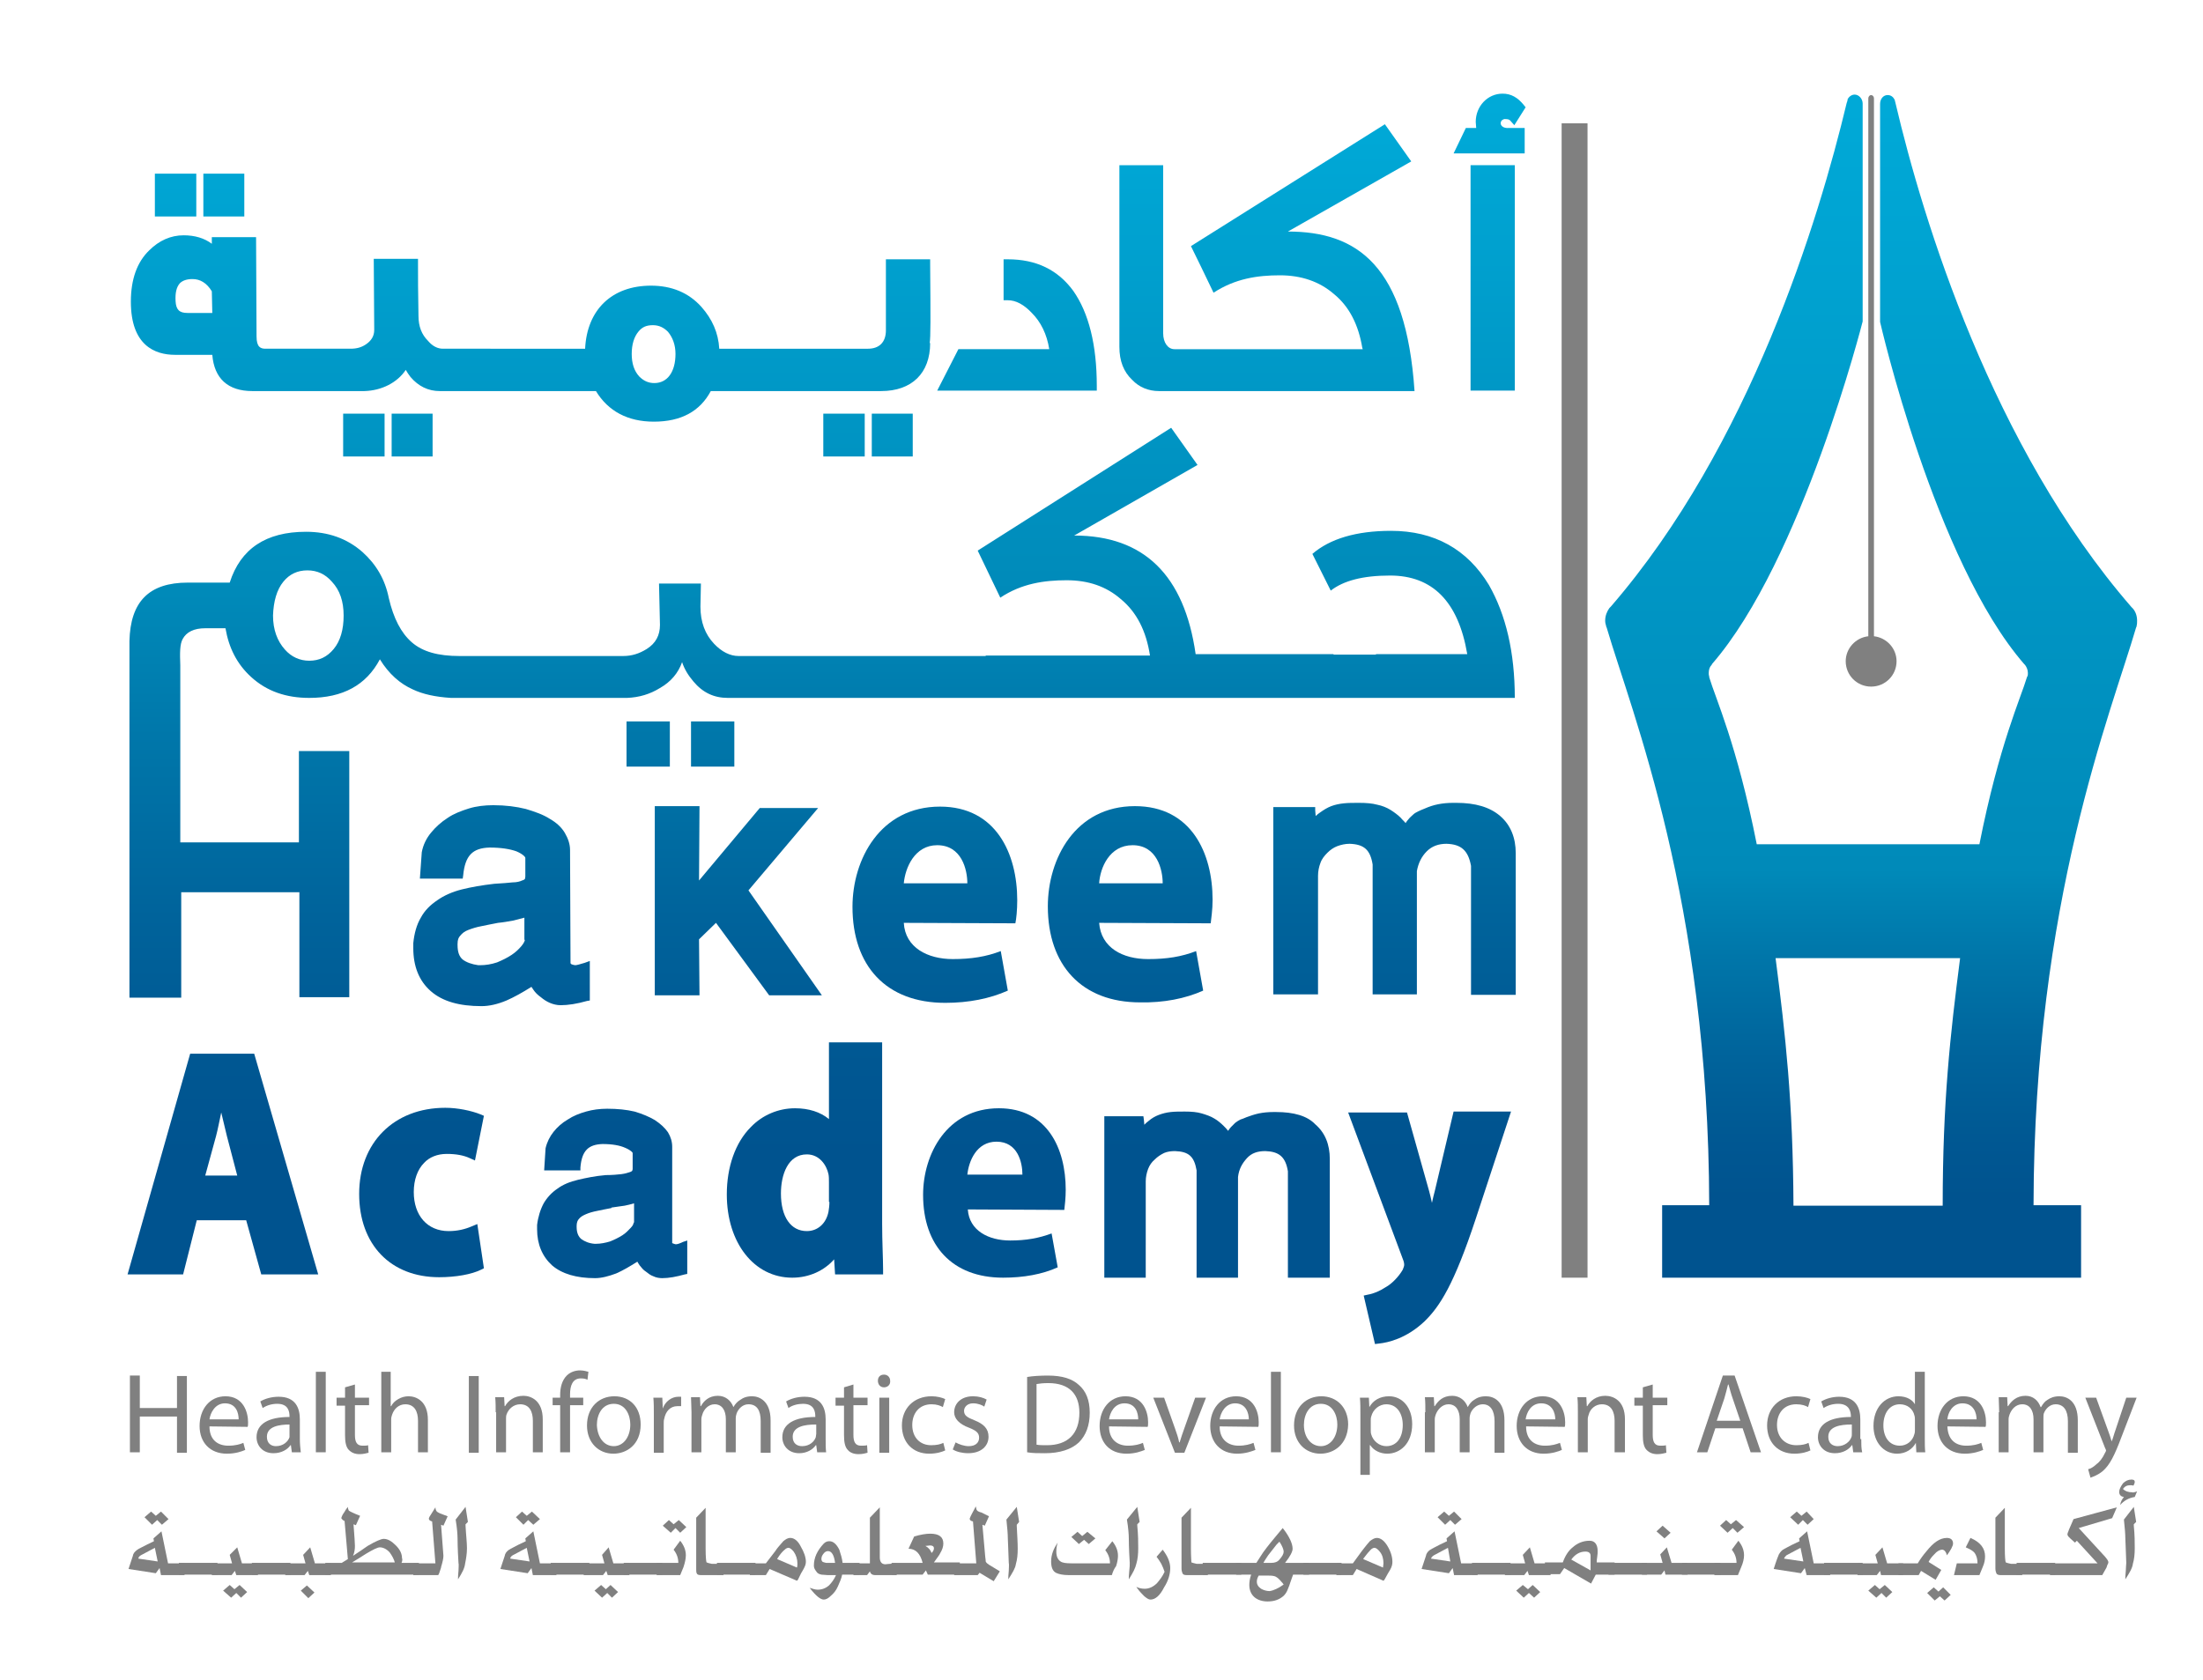 <?xml version="1.0" encoding="utf-8"?>
<!-- Generator: Adobe Illustrator 23.0.2, SVG Export Plug-In . SVG Version: 6.00 Build 0)  -->
<svg version="1.1" id="Layer_1" xmlns="http://www.w3.org/2000/svg" xmlns:xlink="http://www.w3.org/1999/xlink" x="0px" y="0px"
	 viewBox="0 0 468 357" style="enable-background:new 0 0 468 357;" xml:space="preserve">
<style type="text/css">
	.st0{fill:#808080;}
	.st1{fill:none;stroke:#808080;stroke-width:5.501;stroke-miterlimit:10;}
	.st2{fill:url(#SVGID_1_);}
	.st3{fill:none;}
	.st4{fill:url(#SVGID_2_);}
	.st5{fill:url(#SVGID_3_);}
	.st6{fill:url(#SVGID_4_);}
	.st7{fill:url(#SVGID_5_);}
	.st8{fill:url(#SVGID_6_);}
	.st9{fill:url(#SVGID_7_);}
	.st10{fill:url(#SVGID_8_);}
	.st11{fill:url(#SVGID_9_);}
	.st12{fill:url(#SVGID_10_);}
	.st13{fill:url(#SVGID_11_);}
	.st14{fill:url(#SVGID_12_);}
	.st15{fill:url(#SVGID_13_);}
	.st16{fill:url(#SVGID_14_);}
	.st17{fill:url(#SVGID_15_);}
	.st18{fill:url(#SVGID_16_);}
	.st19{fill:url(#SVGID_17_);}
	.st20{fill:url(#SVGID_18_);}
	.st21{fill:url(#SVGID_19_);}
	.st22{fill:url(#SVGID_20_);}
	.st23{fill:url(#SVGID_21_);}
	.st24{fill:url(#SVGID_22_);}
	.st25{fill:url(#SVGID_23_);}
	.st26{fill:url(#SVGID_24_);}
	.st27{fill:url(#SVGID_25_);}
	.st28{fill:url(#SVGID_26_);}
	.st29{fill:url(#SVGID_27_);}
</style>
<g>
	<g>
		<path class="st0" d="M34.3,325.4l1.4,6.8h3.5v2.5h-5l-0.3-1.5l-0.8,1.1l-5.8-0.9c0.6-1.9,1-2.9,1-3.1c0.2-0.5,0.7-0.9,1.2-1.2
			c1.1-0.6,2.2-1.1,3.2-1.6l-0.1-0.6L34.3,325.4z M32.9,328.9l-3,1.6c-0.3,0.2-0.5,0.4-0.5,0.7l4.1,0.6L32.9,328.9z M35.8,322.8
			l-1.4,1.2l-1-1l-1.1,1l-1.6-1.6l1.4-1.2l1,0.9l1.1-0.9L35.8,322.8z"/>
		<path class="st0" d="M46.2,332.1v2.5H38v-2.5H46.2z"/>
		<path class="st0" d="M50.4,328.8l1,3.4h3.4v2.5h-4.6l-0.3-0.9l-0.7,0.9H45v-2.5h4.3l-0.5-1.8L50.4,328.8z M47.4,338l1.4-1.2l1,0.9
			l1.1-0.9l1.6,1.5l-1.3,1.2l-1-1l-1.1,1L47.4,338z"/>
		<path class="st0" d="M61.7,332.1v2.5h-8.2v-2.5H61.7z"/>
		<path class="st0" d="M65.9,328.8l1,3.4h3.4v2.5h-4.6l-0.3-0.9l-0.7,0.9h-4.1v-2.5h4.3l-0.5-1.8L65.9,328.8z M63.9,338l1.3-1.1
			l1.6,1.5l-1.3,1.2L63.9,338z"/>
		<path class="st0" d="M85.3,332.1H89v2.5H69.1v-2.5h3.5l1.3-0.8l-0.7-8.1c-0.3-0.1-0.5-0.3-0.7-0.6c0.1-0.4,0.3-0.8,0.6-1.2
			c0.2-0.4,0.5-0.8,0.8-1.2c0,0.3,0.1,0.6,0.2,0.8c0.3,0.2,1.1,0.6,2.4,1.1l-0.9,2l-0.5-0.2c0.2,2.6,0.3,4.1,0.3,4.6
			c0,0.7-0.1,1.4-0.4,2.1c1.1-0.7,2.1-1.4,3.1-2.1c1.7-1,2.9-1.5,3.4-1.5c0.9,0,1.7,0.5,2.6,1.4c0.9,0.9,1.3,1.8,1.3,2.7
			C85.5,331.3,85.5,331.7,85.3,332.1z M83.9,332.1c-0.2-0.8-0.6-1.5-1.1-2.2c-0.6-0.7-1.4-1.1-2.1-1.1c-0.5,0-1.5,0.5-3,1.4
			c-0.9,0.6-1.9,1.2-2.9,1.8H83.9z"/>
		<path class="st0" d="M95.1,322.2l-0.9,2l-0.5-0.2l0.5,6.6c0,0.6-0.2,1.4-0.5,2.4l0,0.1l-0.4,1.2l-0.2,0.4h-5.3v-2.5h4.7l-0.7-8.9
			c-0.4-0.1-0.7-0.3-0.7-0.6c0-0.1,0.1-0.3,0.2-0.5l0.2-0.3l1-1.6c0,0.4,0.1,0.6,0.3,0.9c0.1,0.1,0.3,0.2,0.7,0.4L95.1,322.2z"/>
		<path class="st0" d="M97.3,335.6c0-0.4,0-0.9,0.1-1.8c0-0.7,0.1-1.3,0-1.7c-0.2-3.2-0.2-5-0.2-5.2c0-0.8-0.1-2.2-0.4-4l2.1-2.7
			l0.5,3.2l-0.5,0.5l0,0.3c0.1,2,0.3,3.5,0.3,4.8c0,1.2-0.2,2.3-0.4,3.3C98.7,333.2,98.2,334.2,97.3,335.6z"/>
		<path class="st0" d="M113.3,325.4l1.4,6.8h3.5v2.5h-5l-0.3-1.5l-0.8,1.1l-5.8-0.9c0.6-1.9,1-2.9,1-3.1c0.2-0.5,0.6-0.9,1.2-1.2
			c1.1-0.6,2.1-1.1,3.2-1.6l-0.1-0.6L113.3,325.4z M111.9,328.9l-3,1.6c-0.3,0.2-0.5,0.4-0.5,0.7l4.1,0.6L111.9,328.9z M114.7,322.8
			l-1.4,1.2l-1.1-1l-1,1l-1.6-1.6l1.3-1.2l1,0.9l1.1-0.9L114.7,322.8z"/>
		<path class="st0" d="M125.2,332.1v2.5H117v-2.5H125.2z"/>
		<path class="st0" d="M129.3,328.8l1,3.4h3.4v2.5h-4.6l-0.3-0.9l-0.7,0.9H124v-2.5h4.4l-0.5-1.8L129.3,328.8z M126.3,338l1.4-1.2
			l1,0.9l1-0.9l1.6,1.5l-1.3,1.2l-1-1l-1.1,1L126.3,338z"/>
		<path class="st0" d="M140.7,332.1v2.5h-8.2v-2.5H140.7z"/>
		<path class="st0" d="M139.5,332.1h4.6c0-1-0.3-1.9-1-2.8l1.4-1.9c0.8,1,1.2,2,1.2,3.1c0,0.7-0.2,1.6-0.5,2.5l-0.7,1.7h-5V332.1z
			 M145.8,324.5l-1.3,1.2l-1-1l-1,1l-1.7-1.5l1.3-1.2l1,0.9l1.1-0.9L145.8,324.5z"/>
		<path class="st0" d="M153.5,334.7h-4.6c-0.5,0-0.8-0.1-0.9-0.4c-0.1-0.2-0.1-0.6-0.1-1v-10.8l2-2.1c0-0.2,0,0.9,0,3.4
			c0,2.2,0,3.9,0,5.2c0,1.8,0.1,2.8,0.2,3c0.2,0.1,0.6,0.2,1.1,0.3c0.3,0,0.8,0,1.4,0h1.1V334.7z"/>
		<path class="st0" d="M160.5,332.1v2.5h-8.2v-2.5H160.5z"/>
		<path class="st0" d="M159.3,334.7v-2.5h3.4l2-2.6c0.3-0.5,0.9-1.2,1.7-2.1c0.5-0.4,0.9-0.7,1.5-0.7c0.8,0,1.6,0.6,2.2,1.8
			c0.7,1.2,1.1,2.3,1.1,3.3c0,0.5-0.2,1-0.6,1.7c-0.2,0.3-0.6,1-1.1,2.1l-0.2,0.2l-5.8-2.5l-0.8,1.3H159.3z M169.3,333.1
			c0.1-0.3,0.1-0.6,0.1-0.9c0-0.9-0.3-1.8-0.8-2.5c-0.4-0.5-0.8-0.8-1.1-0.8c-0.2,0-0.5,0.1-0.8,0.4c-0.5,0.4-1,1-1.5,1.8l-0.1,0.2
			L169.3,333.1z"/>
		<path class="st0" d="M179,332.1h3.6v2.5h-3.7c-0.1,0.7-0.5,1.6-0.9,2.5c-0.4,0.9-0.9,1.5-1.5,2c-0.5,0.5-1,0.8-1.5,0.8
			c-0.7,0-1.7-0.8-3-2.5c0.6,0.2,1.2,0.4,1.7,0.4c0.9,0,1.7-0.3,2.4-0.9c0.6-0.6,1.1-1.3,1.5-2.2h-1.8l-1.3-0.1
			c-0.5-0.1-0.9-0.3-1.1-0.7c-0.3-0.4-0.5-0.7-0.5-1.2c0-1.7,0.7-3.2,2.1-4.7c0.4-0.4,0.8-0.5,1.2-0.5c0.8,0,1.5,0.6,2.1,1.8
			C178.6,330.2,178.9,331.2,179,332.1z M177.4,332.1c-0.2-1.6-0.7-2.5-1.5-2.5c-0.4,0-0.7,0.2-1,0.6c-0.3,0.4-0.4,0.7-0.4,1.1
			c0,0.2,0.1,0.5,0.3,0.6l0.3,0.1l0.4,0.1H177.4z"/>
		<path class="st0" d="M186.9,320.3v10.6c0,1,0.4,1.5,1.2,1.5c0.2,0,0.6-0.1,1.1-0.1c0.5-0.1,0.9-0.1,1.3-0.1v2.5h-4.6
			c-0.6,0-1-0.3-1.1-0.8l-0.6,0.8h-2.9l0.1-2.5h3.4v-9.7L186.9,320.3z"/>
		<path class="st0" d="M203.9,332.1v2.5h-6.8l-0.4-0.9l-0.7,0.9h-6.6v-2.5h6.6c-0.5-2-1.5-3-3-3l1.2-2.6c1.3-0.4,2.5-0.6,3.4-0.6
			c1.9,0,2.8,0.7,2.8,2.1c0,0.6-0.2,1.3-0.7,2.1c-0.1,0.3-0.6,0.9-1.3,1.9H203.9z M197.9,330c0.4-0.4,0.5-0.7,0.5-1
			c0-0.4-0.3-0.6-0.8-0.6l-1,0.1C197.3,328.9,197.7,329.4,197.9,330z"/>
		<path class="st0" d="M210.1,322.2l-0.9,2l-0.5-0.2l0.6,6.8c0,0.2,0.1,0.5,0.1,1c0.1,0.3,0.5,0.6,1.2,1l1.8,1.1l-1.3,2.1l-3-1.8
			l-0.4,0.5h-5v-2.5h4.7l-0.7-8.9c-0.5-0.1-0.7-0.3-0.7-0.6c0,0,0.1-0.2,0.2-0.5l0.2-0.4l0.9-1.7c0.1,0.5,0.1,0.7,0.3,0.9
			c0.1,0.1,0.4,0.3,0.9,0.4L210.1,322.2z"/>
		<path class="st0" d="M214.2,335.6c0-0.4,0-0.9,0.1-1.8c0-0.7,0.1-1.3,0-1.7c-0.1-3.2-0.2-5-0.2-5.2c0-0.8-0.1-2.2-0.3-4l2.2-2.7
			l0.5,3.2L216,324v0.3c0.1,2,0.2,3.5,0.2,4.8c0,1.2-0.1,2.3-0.4,3.3C215.7,333.2,215.1,334.2,214.2,335.6z"/>
		<path class="st0" d="M236.2,334.7H227c-1.2,0-2.1-0.2-2.7-0.5c-0.7-0.4-1-1.2-1-2.4c0-1.4,0.5-2.7,1.4-4c-0.2,0.6-0.3,1.2-0.3,1.9
			c0,1,0.3,1.7,0.9,2.1c0.4,0.3,1.2,0.4,2.3,0.4h8.2c0-1-0.3-1.9-1-2.8l1.5-1.9c0.8,1,1.2,2,1.2,3.1c0,0.5-0.1,1.3-0.4,2.2
			C236.7,333.3,236.4,334,236.2,334.7z M232.7,326.9l-1.4,1.2l-1-0.9l-1.1,0.9l-1.6-1.5l1.3-1.1l1,0.9l1.1-0.9L232.7,326.9z"/>
		<path class="st0" d="M239.8,335.6c0-0.4,0-0.9,0.1-1.8c0.1-0.7,0.1-1.3,0.1-1.7c-0.2-3.2-0.2-5-0.2-5.2c0-0.8-0.1-2.2-0.4-4
			l2.2-2.7l0.5,3.2l-0.5,0.5l0,0.3c0.2,2,0.2,3.5,0.2,4.8c0,1.2-0.1,2.3-0.4,3.3C241.2,333.2,240.7,334.2,239.8,335.6z"/>
		<path class="st0" d="M247,329.3c1,1.3,1.6,2.6,1.6,3.9c0,1.3-0.4,2.7-1.3,4.1c-0.9,1.8-1.9,2.6-2.9,2.6c-0.4,0-0.8-0.3-1.3-0.7
			c-0.5-0.5-1-1-1.5-1.7l-0.2-0.3c0.6,0.3,1.2,0.4,1.8,0.4c0.9,0,1.8-0.4,2.6-1.2c0.6-0.7,1.2-1.5,1.6-2.4c-0.2-0.6-0.4-1.1-0.7-1.7
			c-0.3-0.5-0.6-1-1-1.5L247,329.3z"/>
		<path class="st0" d="M256.7,334.7h-4.6c-0.5,0-0.8-0.1-0.9-0.4c-0.1-0.2-0.2-0.6-0.2-1v-10.8l2-2.1c0-0.2,0,0.9,0,3.4
			c0,2.2,0,3.9,0,5.2c0,1.8,0.1,2.8,0.1,3c0.3,0.1,0.6,0.2,1.1,0.3c0.3,0,0.8,0,1.4,0h1V334.7z"/>
		<path class="st0" d="M263.7,332.1v2.5h-8.2v-2.5H263.7z"/>
		<path class="st0" d="M278.1,332.1v2.5h-3.4l-0.6,1.7l-0.2,0.6l-0.4,1c-0.2,0.5-0.5,0.9-0.8,1.2c-0.9,0.8-2,1.2-3.4,1.2
			c-1.1,0-2.1-0.3-2.8-0.9c-0.7-0.6-1.1-1.5-1.1-2.6c0-0.6,0.1-1.4,0.4-2.2h-3.2v-2.5h4.3l0.9-1.4c0.6-1,1.7-2.4,3.2-4.2l1.5-1.8
			c1.5,1.9,2.1,3.4,2.1,4.4c0,0.6-0.5,1.6-1.6,3H278.1z M272.7,336.7c-0.2-0.3-0.4-0.5-0.5-0.6c-0.5-0.6-1-1.1-1.6-1.2
			c-0.4-0.1-0.9-0.1-1.7-0.1h-1.5c-0.3,0.5-0.4,0.9-0.4,1.3c0,0.6,0.3,1.1,0.9,1.5c0.5,0.3,1.2,0.5,1.8,0.5
			C270.5,338,271.6,337.5,272.7,336.7z M268.4,332.1h1.7c0.7,0,1.3-0.2,1.7-0.7c0.6-0.7,0.9-1.2,0.9-1.7c0-0.4-0.3-1.2-0.9-2.1
			l-0.6,0.6l-1.8,2.3C269.1,331,268.7,331.5,268.4,332.1z"/>
		<path class="st0" d="M285,332.1v2.5h-8.1v-2.5H285z"/>
		<path class="st0" d="M283.9,334.7v-2.5h3.5l1.9-2.6c0.4-0.5,0.9-1.2,1.7-2.1c0.5-0.4,1-0.7,1.5-0.7c0.8,0,1.6,0.6,2.3,1.8
			c0.7,1.2,1,2.3,1,3.3c0,0.5-0.1,1-0.5,1.7c-0.2,0.3-0.6,1-1.2,2.1l-0.2,0.2l-5.7-2.5l-0.8,1.3H283.9z M293.8,333.1
			c0-0.3,0.1-0.6,0.1-0.9c0-0.9-0.2-1.8-0.8-2.5c-0.4-0.5-0.8-0.8-1.1-0.8c-0.2,0-0.5,0.1-0.8,0.4c-0.4,0.4-0.9,1-1.5,1.8l-0.1,0.2
			L293.8,333.1z"/>
		<path class="st0" d="M309,325.4l1.4,6.8h3.5v2.5h-5l-0.3-1.5l-0.8,1.1l-5.8-0.9c0.6-1.9,1-2.9,1-3.1c0.2-0.5,0.6-0.9,1.2-1.2
			c1.1-0.6,2.1-1.1,3.2-1.6l-0.1-0.6L309,325.4z M307.6,328.9l-3,1.6c-0.3,0.2-0.5,0.4-0.6,0.7l4.1,0.6L307.6,328.9z M310.5,322.8
			l-1.4,1.2l-1-1l-1.1,1l-1.6-1.6l1.4-1.2l1,0.9l1.1-0.9L310.5,322.8z"/>
		<path class="st0" d="M320.9,332.1v2.5h-8.2v-2.5H320.9z"/>
		<path class="st0" d="M325,328.8l1,3.4h3.4v2.5h-4.6l-0.3-0.9l-0.7,0.9h-4.1v-2.5h4.3l-0.5-1.8L325,328.8z M322.1,338l1.4-1.2
			l1.1,0.9l1-0.9l1.6,1.5l-1.3,1.2l-1.1-1l-1.1,1L322.1,338z"/>
		<path class="st0" d="M343,332.1v2.5h-4l-1,1.9l-5.7-3.3l-0.9,1.3h-3.2v-2.5h3.8c0.5-1.4,1.2-2.5,2.1-3.2c1-0.9,2.2-1.4,3.6-1.4
			c1.1,0,1.7,0.8,1.7,2.2c0,0.3,0,0.7-0.1,1.3c-0.1,0.5-0.1,0.9-0.1,1.1H343z M337.9,333.7v-3.1c0-0.6-0.4-0.9-1.1-0.9
			c-1.2,0-2.2,0.6-3,1.7L337.9,333.7z"/>
		<path class="st0" d="M349.9,332.1v2.5h-8.2v-2.5H349.9z"/>
		<path class="st0" d="M354.1,328.8l1,3.3h3.4v2.5h-4.7l-0.2-0.9l-0.7,0.9h-4.1v-2.5h4.4l-0.5-1.8L354.1,328.8z M354.9,325.7
			l-1.3,1.2l-1.7-1.5l1.3-1.2L354.9,325.7z"/>
		<path class="st0" d="M365.5,332.1v2.5h-8.2v-2.5H365.5z"/>
		<path class="st0" d="M364.3,332.1h4.6c0-1-0.3-1.9-1-2.8l1.4-1.9c0.8,1,1.2,2,1.2,3.1c0,0.7-0.2,1.6-0.6,2.5l-0.7,1.7h-5V332.1z
			 M370.5,324.5l-1.4,1.2l-1-1l-1.1,1l-1.6-1.5l1.3-1.2l1,0.9l1.1-0.9L370.5,324.5z"/>
		<path class="st0" d="M383.9,325.4l1.4,6.8h3.5v2.5h-5l-0.4-1.5l-0.8,1.1l-5.8-0.9c0.6-1.9,1-2.9,1.1-3.1c0.3-0.5,0.6-0.9,1.2-1.2
			c1.1-0.6,2.1-1.1,3.2-1.6l-0.1-0.6L383.9,325.4z M382.5,328.9l-3,1.6c-0.2,0.2-0.4,0.4-0.5,0.7l4.1,0.6L382.5,328.9z M385.3,322.8
			l-1.3,1.2l-1-1l-1,1l-1.7-1.6l1.4-1.2l1,0.9l1.1-0.9L385.3,322.8z"/>
		<path class="st0" d="M395.7,332.1v2.5h-8.2v-2.5H395.7z"/>
		<path class="st0" d="M399.9,328.8l1,3.4h3.4v2.5h-4.7l-0.2-0.9l-0.7,0.9h-4.1v-2.5h4.3l-0.5-1.8L399.9,328.8z M396.9,338l1.4-1.2
			l1,0.9l1.1-0.9l1.6,1.5l-1.3,1.2l-1-1l-1.1,1L396.9,338z"/>
		<path class="st0" d="M412.4,333.6l-1.2,2.1l-3.1-1.9l-0.5,0.9h-4.3v-2.5h4.1c0.6-1,1.2-1.8,1.8-2.5c1.5-1.9,2.9-2.9,4.4-2.9
			c0.8,0,1.3,0.4,1.3,1.2c0,0.5-0.5,1.4-1.3,2.5c-0.2-0.8-0.6-1.2-1-1.2c-0.5,0-1.1,0.3-1.7,1c-0.5,0.5-0.9,1-1.2,1.6L412.4,333.6z
			 M409.4,338.5l1.4-1.2l1,0.9l1-0.9l1.6,1.6l-1.3,1.2l-1-0.9l-1.1,0.9L409.4,338.5z"/>
		<path class="st0" d="M418.6,326.8c2.1,0.9,3.1,2.2,3.1,3.9c0,0.7-0.1,1.4-0.5,2.3l-0.7,1.7h-5.4l0.6-2.5h4.4
			c0-0.9-0.2-1.6-0.6-2.2c-0.4-0.5-1-0.8-1.9-1.2L418.6,326.8z"/>
		<path class="st0" d="M429.6,334.7h-4.6c-0.4,0-0.8-0.1-0.9-0.4c-0.1-0.2-0.2-0.6-0.2-1v-10.8l2-2.1c0-0.2,0,0.9,0,3.4
			c0,2.2,0,3.9,0,5.2c0,1.8,0.1,2.8,0.2,3c0.2,0.1,0.6,0.2,1.1,0.3c0.4,0,0.8,0,1.3,0h1.1V334.7z"/>
		<path class="st0" d="M436.6,332.1v2.5h-8.2v-2.5H436.6z"/>
		<path class="st0" d="M449.7,320.3l-1,2.3l-7.1,2.1l5.6,6.1c0.5,0.6,0.7,0.9,0.7,1.2c0,0.1-0.1,0.4-0.2,0.5l-0.2,0.6l-0.9,1.6
			h-11.1v-2.5h10.1l-4.4-4.8l-0.4,0.4l-1-0.9l-0.3-0.3c-0.2-0.2-0.3-0.4-0.3-0.6c0-0.1,0.1-0.4,0.2-0.6l0.1-0.3l1-2.3L449.7,320.3z"
			/>
		<path class="st0" d="M454,316.9l-0.5,1.2c-1.3,0.2-2.3,0.8-3.1,1.7c0.1-0.7,0.4-1.2,0.8-1.7c-0.7-0.1-1-0.5-1-1.1
			c0-0.5,0.3-1.1,0.8-1.8c0.5-0.5,1.1-0.8,1.8-0.8c0.4,0,0.7,0.1,0.7,0.5c0,0.2-0.1,0.5-0.3,0.8c-0.2-0.1-0.4-0.1-0.6-0.1
			c-0.7,0-1.2,0.2-1.6,0.8c0.5,0.5,1.2,0.7,1.9,0.7C453.1,317.2,453.5,317.1,454,316.9z"/>
		<path class="st0" d="M451.5,335.6c0-0.4,0-0.9,0.1-1.8c0-0.7,0.1-1.3,0.1-1.7c-0.1-3.2-0.2-5-0.2-5.2c0-0.8-0.1-2.2-0.3-4l2.1-2.7
			l0.5,3.2l-0.5,0.5v0.3c0.2,2,0.2,3.5,0.2,4.8c0,1.2-0.1,2.3-0.4,3.3C453,333.2,452.4,334.2,451.5,335.6z"/>
	</g>
	<g>
		<g>
			<path class="st0" d="M29.7,292.4v6.8h7.9v-6.8h2.1v16.3h-2.1V301h-7.9v7.6h-2.1v-16.3H29.7z"/>
			<path class="st0" d="M44.5,303.1c0,2.9,1.8,4.1,4,4.1c1.5,0,2.5-0.3,3.2-0.6l0.4,1.5c-0.7,0.3-2,0.8-3.9,0.8
				c-3.6,0-5.8-2.4-5.8-5.9c0-3.5,2.1-6.3,5.5-6.3c3.8,0,4.8,3.4,4.8,5.5c0,0.5,0,0.8-0.1,1L44.5,303.1z M50.7,301.6
				c0-1.3-0.5-3.4-2.9-3.4c-2.1,0-3.1,2-3.3,3.4H50.7z"/>
			<path class="st0" d="M63.7,305.8c0,1,0.1,2,0.2,2.8h-1.9l-0.2-1.5h-0.1c-0.6,0.9-1.9,1.7-3.6,1.7c-2.4,0-3.6-1.7-3.6-3.4
				c0-2.8,2.5-4.3,7-4.3V301c0-1-0.2-2.7-2.6-2.7c-1.1,0-2.2,0.3-3.1,0.9l-0.5-1.4c1-0.6,2.4-1,3.9-1c3.6,0,4.5,2.4,4.5,4.8V305.8z
				 M61.6,302.7c-2.3,0-4.9,0.4-4.9,2.6c0,1.4,0.9,2,1.9,2c1.6,0,2.6-1,2.9-1.9c0-0.2,0-0.5,0-0.7V302.7z"/>
			<path class="st0" d="M67.1,291.5h2.1v17.1h-2.1V291.5z"/>
			<path class="st0" d="M75.4,294.2v2.8h3v1.6h-3v6.3c0,1.5,0.4,2.3,1.6,2.3c0.6,0,0.9,0,1.2-0.1l0.1,1.6c-0.4,0.1-1.1,0.3-1.9,0.3
				c-1,0-1.7-0.3-2.3-0.9c-0.6-0.6-0.8-1.7-0.8-3.1v-6.3h-1.8V297h1.8v-2.2L75.4,294.2z"/>
			<path class="st0" d="M80.9,291.5H83v7.3h0.1c0.3-0.6,0.8-1.1,1.5-1.5c0.7-0.4,1.4-0.6,2.2-0.6c1.6,0,4.1,1,4.1,5v6.9h-2.1v-6.7
				c0-1.9-0.7-3.5-2.7-3.5c-1.4,0-2.4,1-2.8,2.2c-0.1,0.3-0.2,0.6-0.2,1v7h-2.1V291.5z"/>
			<path class="st0" d="M101.7,292.4v16.3h-2.1v-16.3H101.7z"/>
			<path class="st0" d="M105.3,300.1c0-1.2,0-2.2-0.1-3.2h1.9l0.1,1.9h0.1c0.6-1.1,1.9-2.2,3.9-2.2c1.6,0,4.1,1,4.1,5v7h-2.1v-6.7
				c0-1.9-0.7-3.5-2.7-3.5c-1.4,0-2.5,1-2.9,2.2c-0.1,0.3-0.1,0.6-0.1,1v7h-2.1V300.1z"/>
			<path class="st0" d="M119,308.6v-10h-1.6V297h1.6v-0.6c0-1.6,0.4-3.1,1.4-4.1c0.8-0.8,1.9-1.1,2.8-1.1c0.8,0,1.4,0.2,1.8,0.3
				l-0.2,1.7c-0.3-0.2-0.8-0.3-1.4-0.3c-1.8,0-2.3,1.6-2.3,3.4v0.7h2.8v1.6h-2.8v10H119z"/>
			<path class="st0" d="M130.3,308.9c-3.1,0-5.6-2.3-5.6-6c0-3.9,2.6-6.2,5.8-6.2c3.4,0,5.6,2.4,5.6,6
				C136.1,307,133.1,308.9,130.3,308.9L130.3,308.9z M130.4,307.3c2,0,3.5-1.9,3.5-4.6c0-2-1-4.4-3.5-4.4c-2.5,0-3.6,2.3-3.6,4.5
				C126.9,305.4,128.3,307.3,130.4,307.3L130.4,307.3z"/>
			<path class="st0" d="M138.9,300.6c0-1.4,0-2.5-0.1-3.6h1.9l0.1,2.3h0c0.5-1.5,1.9-2.5,3.3-2.5c0.2,0,0.4,0,0.6,0v2
				c-0.3,0-0.5,0-0.8,0c-1.5,0-2.5,1.1-2.8,2.7c-0.1,0.3-0.1,0.6-0.1,1v6.2h-2.1L138.9,300.6z"/>
			<path class="st0" d="M146.9,300.1c0-1.2-0.1-2.2-0.1-3.2h1.9l0.1,1.9h0.1c0.6-1.1,1.7-2.2,3.6-2.2c1.6,0,2.8,1,3.3,2.4h0
				c0.4-0.7,0.9-1.2,1.4-1.5c0.7-0.5,1.4-0.8,2.6-0.8c1.5,0,3.9,1,3.9,5.1v6.9h-2.1V302c0-2.3-0.8-3.6-2.6-3.6
				c-1.2,0-2.1,0.9-2.5,1.9c-0.1,0.3-0.2,0.7-0.2,1.1v7.2h-2.1v-7c0-1.9-0.8-3.2-2.4-3.2c-1.3,0-2.3,1.1-2.6,2.2
				c-0.1,0.3-0.2,0.6-0.2,1v7h-2.1V300.1z"/>
			<path class="st0" d="M175.4,305.8c0,1,0,2,0.1,2.8h-1.9l-0.2-1.5h-0.1c-0.6,0.9-1.9,1.7-3.5,1.7c-2.4,0-3.6-1.7-3.6-3.4
				c0-2.8,2.5-4.3,7-4.3V301c0-1-0.2-2.7-2.6-2.7c-1.1,0-2.3,0.3-3.1,0.9l-0.5-1.4c1-0.6,2.4-1,3.9-1c3.6,0,4.5,2.4,4.5,4.8V305.8z
				 M173.3,302.7c-2.3,0-4.9,0.4-4.9,2.6c0,1.4,0.9,2,2,2c1.6,0,2.6-1,2.9-1.9c0-0.2,0.1-0.5,0.1-0.7V302.7z"/>
			<path class="st0" d="M181.3,294.2v2.8h3v1.6h-3v6.3c0,1.5,0.4,2.3,1.6,2.3c0.6,0,0.9,0,1.3-0.1l0.1,1.6c-0.4,0.1-1,0.3-1.9,0.3
				c-1,0-1.8-0.3-2.3-0.9c-0.6-0.6-0.8-1.7-0.8-3.1v-6.3h-1.8V297h1.8v-2.2L181.3,294.2z"/>
			<path class="st0" d="M187.8,294.8c-0.8,0-1.3-0.6-1.3-1.4c0-0.8,0.5-1.3,1.3-1.3c0.8,0,1.3,0.6,1.3,1.3
				C189.2,294.2,188.6,294.8,187.8,294.8L187.8,294.8z M186.8,308.6V297h2.1v11.7H186.8z"/>
			<path class="st0" d="M200.8,308.2c-0.6,0.3-1.8,0.7-3.4,0.7c-3.5,0-5.8-2.4-5.8-6c0-3.6,2.5-6.2,6.3-6.2c1.2,0,2.3,0.3,2.9,0.6
				l-0.5,1.7c-0.5-0.3-1.3-0.6-2.4-0.6c-2.7,0-4.1,2-4.1,4.4c0,2.7,1.7,4.3,4,4.3c1.2,0,2-0.2,2.6-0.5L200.8,308.2z"/>
			<path class="st0" d="M203,306.5c0.7,0.4,1.8,0.8,2.8,0.8c1.5,0,2.2-0.8,2.2-1.8c0-1-0.6-1.5-2.1-2.1c-2.2-0.8-3.2-2-3.2-3.3
				c0-1.9,1.5-3.4,4-3.4c1.2,0,2.2,0.3,2.9,0.7l-0.5,1.5c-0.4-0.3-1.3-0.7-2.4-0.7c-1.2,0-1.9,0.8-1.9,1.6c0,1,0.7,1.4,2.2,2
				c2,0.8,3,1.8,3,3.5c0,2-1.6,3.5-4.3,3.5c-1.3,0-2.5-0.3-3.3-0.8L203,306.5z"/>
			<path class="st0" d="M218.2,292.6c1.2-0.2,2.8-0.3,4.4-0.3c3.1,0,5.2,0.7,6.6,2c1.5,1.3,2.3,3.2,2.3,5.9c0,2.7-0.8,4.8-2.3,6.3
				c-1.6,1.5-4.1,2.3-7.2,2.3c-1.5,0-2.7,0-3.8-0.2V292.6z M220.3,307c0.5,0.1,1.3,0.1,2.1,0.1c4.5,0,6.9-2.5,6.9-6.9
				c0-3.9-2.1-6.3-6.6-6.3c-1.1,0-1.9,0.1-2.5,0.2V307z"/>
			<path class="st0" d="M235.6,303.1c0,2.9,1.9,4.1,4,4.1c1.5,0,2.5-0.3,3.2-0.6l0.4,1.5c-0.8,0.3-2,0.8-3.9,0.8
				c-3.6,0-5.7-2.4-5.7-5.9c0-3.5,2.1-6.3,5.5-6.3c3.8,0,4.8,3.4,4.8,5.5c0,0.5,0,0.8-0.1,1L235.6,303.1z M241.8,301.6
				c0-1.3-0.5-3.4-2.9-3.4c-2.2,0-3.1,2-3.3,3.4H241.8z"/>
			<path class="st0" d="M247.3,297l2.3,6.5c0.4,1.1,0.7,2,0.9,3h0.1c0.3-1,0.6-1.9,1-3l2.3-6.5h2.3l-4.6,11.7h-2L245,297H247.3z"/>
			<path class="st0" d="M259.1,303.1c0,2.9,1.9,4.1,4,4.1c1.5,0,2.4-0.3,3.2-0.6l0.4,1.5c-0.8,0.3-2.1,0.8-3.9,0.8
				c-3.5,0-5.7-2.4-5.7-5.9c0-3.5,2.1-6.3,5.5-6.3c3.8,0,4.8,3.4,4.8,5.5c0,0.5,0,0.8-0.1,1L259.1,303.1z M265.3,301.6
				c0-1.3-0.6-3.4-2.9-3.4c-2.1,0-3.1,2-3.3,3.4H265.3z"/>
			<path class="st0" d="M270,291.5h2.1v17.1H270V291.5z"/>
			<path class="st0" d="M280.5,308.9c-3.1,0-5.6-2.3-5.6-6c0-3.9,2.6-6.2,5.8-6.2c3.3,0,5.7,2.4,5.7,6
				C286.3,307,283.3,308.9,280.5,308.9L280.5,308.9z M280.6,307.3c2,0,3.5-1.9,3.5-4.6c0-2-1-4.4-3.5-4.4c-2.5,0-3.6,2.3-3.6,4.5
				C277,305.4,278.5,307.3,280.6,307.3L280.6,307.3z"/>
			<path class="st0" d="M289,300.8c0-1.5,0-2.7-0.1-3.8h1.9l0.1,2h0c0.8-1.4,2.2-2.3,4.2-2.3c2.8,0,4.9,2.4,4.9,5.9
				c0,4.2-2.6,6.3-5.3,6.3c-1.5,0-2.9-0.7-3.6-1.8h-0.1v6.3H289V300.8z M291.2,303.9c0,0.3,0,0.6,0.1,0.9c0.4,1.4,1.7,2.5,3.2,2.5
				c2.2,0,3.5-1.8,3.5-4.5c0-2.4-1.2-4.4-3.5-4.4c-1.4,0-2.8,1-3.2,2.6c-0.1,0.3-0.1,0.6-0.1,0.9V303.9z"/>
			<path class="st0" d="M302.8,300.1c0-1.2,0-2.2-0.1-3.2h1.9l0.1,1.9h0.1c0.7-1.1,1.7-2.2,3.7-2.2c1.6,0,2.8,1,3.3,2.4h0
				c0.4-0.7,0.8-1.2,1.3-1.5c0.7-0.5,1.4-0.8,2.6-0.8c1.6,0,3.9,1,3.9,5.1v6.9h-2.1V302c0-2.3-0.9-3.6-2.5-3.6
				c-1.2,0-2.2,0.9-2.6,1.9c-0.1,0.3-0.2,0.7-0.2,1.1v7.2h-2.1v-7c0-1.9-0.8-3.2-2.4-3.2c-1.3,0-2.3,1.1-2.7,2.2
				c-0.1,0.3-0.2,0.6-0.2,1v7h-2.1V300.1z"/>
			<path class="st0" d="M324.2,303.1c0,2.9,1.8,4.1,4,4.1c1.5,0,2.4-0.3,3.2-0.6l0.4,1.5c-0.7,0.3-2,0.8-3.9,0.8
				c-3.5,0-5.7-2.4-5.7-5.9c0-3.5,2.1-6.3,5.5-6.3c3.8,0,4.8,3.4,4.8,5.5c0,0.5,0,0.8-0.1,1L324.2,303.1z M330.4,301.6
				c0-1.3-0.6-3.4-3-3.4c-2.2,0-3.1,2-3.3,3.4H330.4z"/>
			<path class="st0" d="M335.2,300.1c0-1.2,0-2.2-0.1-3.2h1.9l0.1,1.9h0.1c0.6-1.1,1.9-2.2,3.8-2.2c1.7,0,4.2,1,4.2,5v7H343v-6.7
				c0-1.9-0.7-3.5-2.7-3.5c-1.4,0-2.5,1-2.8,2.2c-0.1,0.3-0.2,0.6-0.2,1v7h-2.1V300.1z"/>
			<path class="st0" d="M351.1,294.2v2.8h3.1v1.6h-3.1v6.3c0,1.5,0.4,2.3,1.6,2.3c0.6,0,0.9,0,1.2-0.1l0.1,1.6
				c-0.4,0.1-1.1,0.3-1.9,0.3c-1,0-1.7-0.3-2.3-0.9c-0.6-0.6-0.8-1.7-0.8-3.1v-6.3h-1.8V297h1.8v-2.2L351.1,294.2z"/>
			<path class="st0" d="M364.4,303.5l-1.7,5.1h-2.2l5.5-16.3h2.5l5.6,16.3h-2.2l-1.7-5.1H364.4z M369.7,301.9l-1.6-4.7
				c-0.4-1.1-0.6-2-0.9-3h-0.1c-0.2,0.9-0.5,1.9-0.8,3l-1.6,4.7H369.7z"/>
			<path class="st0" d="M384.6,308.2c-0.6,0.3-1.8,0.7-3.4,0.7c-3.5,0-5.8-2.4-5.8-6c0-3.6,2.5-6.2,6.2-6.2c1.3,0,2.4,0.3,3,0.6
				l-0.5,1.7c-0.5-0.3-1.3-0.6-2.5-0.6c-2.7,0-4.1,2-4.1,4.4c0,2.7,1.8,4.3,4.1,4.3c1.2,0,2-0.2,2.6-0.5L384.6,308.2z"/>
			<path class="st0" d="M395.4,305.8c0,1,0,2,0.2,2.8h-1.9l-0.2-1.5h-0.1c-0.6,0.9-1.9,1.7-3.6,1.7c-2.4,0-3.6-1.7-3.6-3.4
				c0-2.8,2.5-4.3,7-4.3V301c0-1-0.3-2.7-2.7-2.7c-1.1,0-2.2,0.3-3.1,0.9l-0.5-1.4c1-0.6,2.4-1,3.8-1c3.6,0,4.5,2.4,4.5,4.8V305.8z
				 M393.3,302.7c-2.3,0-4.9,0.4-4.9,2.6c0,1.4,0.9,2,2,2c1.5,0,2.6-1,2.9-1.9c0.1-0.2,0.1-0.5,0.1-0.7V302.7z"/>
			<path class="st0" d="M408.9,291.5v14.1c0,1.1,0,2.2,0.1,3h-1.9l-0.1-2h0c-0.7,1.3-2.1,2.3-4,2.3c-2.8,0-5-2.4-5-5.9
				c0-3.9,2.4-6.3,5.3-6.3c1.8,0,3,0.8,3.5,1.7h0v-6.9H408.9z M406.8,301.7c0-0.3,0-0.6-0.1-0.9c-0.3-1.4-1.5-2.4-3.1-2.4
				c-2.2,0-3.5,1.9-3.5,4.5c0,2.4,1.2,4.3,3.5,4.3c1.4,0,2.7-0.9,3.1-2.5c0.1-0.3,0.1-0.6,0.1-0.9V301.7z"/>
			<path class="st0" d="M413.7,303.1c0.1,2.9,1.8,4.1,4,4.1c1.5,0,2.5-0.3,3.2-0.6l0.4,1.5c-0.7,0.3-2.1,0.8-3.9,0.8
				c-3.6,0-5.8-2.4-5.8-5.9c0-3.5,2.1-6.3,5.5-6.3c3.8,0,4.8,3.4,4.8,5.5c0,0.5,0,0.8-0.1,1L413.7,303.1z M419.9,301.6
				c0-1.3-0.6-3.4-3-3.4c-2.1,0-3.1,2-3.2,3.4H419.9z"/>
			<path class="st0" d="M424.7,300.1c0-1.2-0.1-2.2-0.1-3.2h1.8l0.1,1.9h0.1c0.7-1.1,1.8-2.2,3.7-2.2c1.6,0,2.7,1,3.2,2.4h0.1
				c0.4-0.7,0.8-1.2,1.3-1.5c0.7-0.5,1.5-0.8,2.6-0.8c1.6,0,3.9,1,3.9,5.1v6.9h-2.1V302c0-2.3-0.9-3.6-2.6-3.6
				c-1.2,0-2.1,0.9-2.5,1.9c-0.1,0.3-0.1,0.7-0.1,1.1v7.2h-2.1v-7c0-1.9-0.8-3.2-2.4-3.2c-1.4,0-2.3,1.1-2.7,2.2
				c-0.1,0.3-0.2,0.6-0.2,1v7h-2.1V300.1z"/>
			<path class="st0" d="M445.3,297l2.5,6.9c0.3,0.8,0.6,1.7,0.8,2.4l0,0c0.3-0.7,0.5-1.6,0.8-2.4l2.3-6.9h2.2l-3.2,8.3
				c-1.5,4-2.5,6-4,7.3c-1.1,0.9-2.1,1.2-2.6,1.4l-0.5-1.8c0.5-0.1,1.2-0.5,1.8-1.1c0.6-0.4,1.3-1.3,1.8-2.4
				c0.1-0.2,0.2-0.3,0.2-0.5c0-0.1-0.1-0.3-0.2-0.5L443,297H445.3z"/>
		</g>
	</g>
	<line class="st1" x1="334.5" y1="26.2" x2="334.5" y2="271.5"/>
	<g>
		<path class="st0" d="M398.1,135.2V20.9c0-0.4-0.3-0.7-0.6-0.7c-0.3,0-0.6,0.3-0.6,0.7v114.3c-2.7,0.3-4.8,2.6-4.8,5.3
			c0,3,2.4,5.4,5.4,5.4c3,0,5.4-2.4,5.4-5.4C402.9,137.8,400.8,135.5,398.1,135.2z"/>
		
			<linearGradient id="SVGID_1_" gradientUnits="userSpaceOnUse" x1="2190.535" y1="597.607" x2="2190.535" y2="860.821" gradientTransform="matrix(1 0 0 1 -1793.047 -585.682)">
			<stop  offset="0" style="stop-color:#00ABD9"/>
			<stop  offset="0.656" style="stop-color:#008AB9"/>
			<stop  offset="0.723" style="stop-color:#0077AA"/>
			<stop  offset="0.809" style="stop-color:#00639B"/>
			<stop  offset="0.879" style="stop-color:#005792"/>
			<stop  offset="0.922" style="stop-color:#00538F"/>
		</linearGradient>
		<path class="st2" d="M453.1,129.3c-0.1-0.1-0.2-0.2-0.3-0.3c-29.6-34.1-44.3-82.3-50.1-107c-0.1-0.3-0.1-0.5-0.2-0.8
			c-0.3-0.6-0.8-1-1.5-1c-0.9,0-1.6,0.8-1.6,1.9v46.3c0,0,11.6,50.8,30.6,72.7c0.1,0.1,0.1,0.1,0.2,0.2c0.3,0.4,0.6,1,0.6,1.7
			c0,0.3,0,0.5-0.1,0.7c0,0.1-0.1,0.1-0.1,0.2c-1.3,4.4-5.9,14.3-10.1,35.5h-47.3c-4.2-21.2-8.8-31.1-10.1-35.5c0-0.1,0-0.1,0-0.2
			c-0.1-0.2-0.1-0.5-0.1-0.7c0-0.7,0.2-1.3,0.6-1.7c0.1-0.1,0.1-0.2,0.1-0.2c19.1-22,32-72.8,32-72.8V22c0-1-0.8-1.9-1.7-1.9
			c-0.6,0-1.2,0.4-1.5,1c0,0.3-0.1,0.5-0.2,0.8c-5.9,24.7-20.5,72.8-50.1,107c-0.1,0.1-0.2,0.2-0.3,0.3c-0.5,0.7-0.9,1.6-0.9,2.7
			c0,0.4,0.1,0.8,0.2,1.1c0,0.1,0,0.2,0.1,0.3c5.3,18.1,21.7,58,21.8,122.8h-10v15.4h89v-15.4h-10.1c0.1-64.6,16.5-104.6,21.8-122.8
			c0.1-0.1,0.1-0.2,0.1-0.3c0.1-0.4,0.1-0.8,0.1-1.1C454,130.9,453.7,130,453.1,129.3z M381,256.2c-0.1-22.2-1.7-36.3-3.8-52.6h39.2
			c-2.1,16.3-3.7,30.5-3.7,52.6H381z"/>
	</g>
	<g>
		<path class="st3" d="M65.7,140.3c2.1,0,3.9-0.8,5.2-2.5c1.4-1.7,2.1-4,2.1-7.1c0-3-0.8-5.4-2.5-7.2c-1.4-1.6-3.2-2.4-5.2-2.4
			c-2.1,0-3.8,0.8-5.1,2.4c-1.4,1.7-2.2,4.2-2.2,7.2c0,3,0.8,5.4,2.5,7.2C61.9,139.5,63.7,140.3,65.7,140.3z"/>
		
			<linearGradient id="SVGID_2_" gradientUnits="userSpaceOnUse" x1="1840.498" y1="604.966" x2="1840.498" y2="860.703" gradientTransform="matrix(1 0 0 1 -1793.047 -585.682)">
			<stop  offset="0" style="stop-color:#00ABD9"/>
			<stop  offset="0.418" style="stop-color:#008AB9"/>
			<stop  offset="0.536" style="stop-color:#0077AA"/>
			<stop  offset="0.687" style="stop-color:#00639B"/>
			<stop  offset="0.809" style="stop-color:#005792"/>
			<stop  offset="0.885" style="stop-color:#00538F"/>
		</linearGradient>
		<path class="st4" d="M40.4,223.9l-13.3,46.9h11.8l2.9-11.5h10.5l3.2,11.5h12.1l-13.6-46.9H40.4z M43.6,249.8l2.3-8.4
			c0.4-1.5,0.7-3.2,1.1-5c0.4,1.7,0.8,3.4,1.2,5l2.2,8.4H43.6z"/>
		
			<linearGradient id="SVGID_3_" gradientUnits="userSpaceOnUse" x1="1882.492" y1="604.748" x2="1882.492" y2="860.735" gradientTransform="matrix(1 0 0 1 -1793.047 -585.682)">
			<stop  offset="0" style="stop-color:#00ABD9"/>
			<stop  offset="0.418" style="stop-color:#008AB9"/>
			<stop  offset="0.536" style="stop-color:#0077AA"/>
			<stop  offset="0.687" style="stop-color:#00639B"/>
			<stop  offset="0.809" style="stop-color:#005792"/>
			<stop  offset="0.885" style="stop-color:#00538F"/>
		</linearGradient>
		<path class="st5" d="M94.9,245.2c2,0,3.6,0.3,4.9,0.9l1.1,0.5l1.9-9.5l-0.7-0.3c-2-0.8-4.9-1.4-7.5-1.4
			c-10.9,0-18.3,7.4-18.3,18.3c0,10.8,6.7,17.7,17,17.7c3.5,0,6.9-0.6,8.9-1.6l0.6-0.3l-1.4-9.4l-1.2,0.5c-1.4,0.6-3,1-4.9,1
			c-4.5,0-7.4-3.3-7.4-8.3c0-2.6,0.8-4.8,2.2-6.2C91.2,245.9,92.9,245.2,94.9,245.2z"/>
		
			<linearGradient id="SVGID_4_" gradientUnits="userSpaceOnUse" x1="1964.148" y1="604.878" x2="1964.148" y2="860.734" gradientTransform="matrix(1 0 0 1 -1793.047 -585.682)">
			<stop  offset="0" style="stop-color:#00ABD9"/>
			<stop  offset="0.418" style="stop-color:#008AB9"/>
			<stop  offset="0.536" style="stop-color:#0077AA"/>
			<stop  offset="0.687" style="stop-color:#00639B"/>
			<stop  offset="0.809" style="stop-color:#005792"/>
			<stop  offset="0.885" style="stop-color:#00538F"/>
		</linearGradient>
		<path class="st6" d="M187.4,260.1v-38.6h-11.3v16.3c-1.8-1.5-4.3-2.3-7.2-2.3c-3.5,0-6.9,1.4-9.4,4c-3.3,3.3-5.1,8.5-5.1,14.3
			c0,10.3,5.8,17.7,13.9,17.7c3.6,0,6.8-1.5,8.9-3.9l0.2,3.2h10.2l0-1C187.6,267.5,187.4,263.8,187.4,260.1z M176.2,255.4
			c0,0.8-0.1,1.5-0.2,2.1c-0.5,2.5-2.3,4.1-4.6,4.1c-3.4,0-5.5-3-5.5-8c0-4,1.5-8.3,5.5-8.3c2.7,0,4.2,2.3,4.6,4.2
			c0.1,0.5,0.1,1.1,0.1,1.7V255.4z"/>
		
			<linearGradient id="SVGID_5_" gradientUnits="userSpaceOnUse" x1="2096.626" y1="604.992" x2="2096.626" y2="860.718" gradientTransform="matrix(1 0 0 1 -1793.047 -585.682)">
			<stop  offset="0" style="stop-color:#00ABD9"/>
			<stop  offset="0.418" style="stop-color:#008AB9"/>
			<stop  offset="0.536" style="stop-color:#0077AA"/>
			<stop  offset="0.687" style="stop-color:#00639B"/>
			<stop  offset="0.809" style="stop-color:#005792"/>
			<stop  offset="0.885" style="stop-color:#00538F"/>
		</linearGradient>
		<path class="st7" d="M304.8,253.1c-0.2,0.7-0.4,1.6-0.6,2.5l0,0c-0.2-0.9-0.4-1.8-0.6-2.5l-4.7-16.7h-12.5l11.6,31.1
			c0.3,0.7,0.3,1.1,0.3,1.3c0,0.2-0.1,0.5-0.3,1c-0.8,1.4-2.3,3-3.6,3.7c-1.2,0.8-2.6,1.4-3.8,1.6l-0.9,0.2l2.4,10.3l0.8-0.1
			c2-0.2,5.9-1.1,9.7-4.7c3.3-3.2,6.3-7.9,10.9-21.8l7.5-22.8h-12.2L304.8,253.1z"/>
		
			<linearGradient id="SVGID_6_" gradientUnits="userSpaceOnUse" x1="1972.332" y1="605.028" x2="1972.332" y2="860.334" gradientTransform="matrix(1 0 0 1 -1793.047 -585.682)">
			<stop  offset="0" style="stop-color:#00ABD9"/>
			<stop  offset="0.418" style="stop-color:#008AB9"/>
			<stop  offset="0.536" style="stop-color:#0077AA"/>
			<stop  offset="0.687" style="stop-color:#00639B"/>
			<stop  offset="0.809" style="stop-color:#005792"/>
			<stop  offset="0.885" style="stop-color:#00538F"/>
		</linearGradient>
		<rect x="174.9" y="87.9" class="st8" width="8.8" height="9.1"/>
		<g>
			<path class="st3" d="M40.9,59.4c-1.3,0-2.1,0.3-2.7,0.9c-0.7,0.7-1,2-0.9,3.8c0.1,1.8,0.9,2.5,2.5,2.5h5.3L45,61.9
				C43.9,60.2,42.5,59.4,40.9,59.4z"/>
			<path class="st3" d="M138.7,69c-1.3,0-2.3,0.4-3.1,1.4c-1,1.1-1.4,2.7-1.4,4.7c0,2,0.5,3.6,1.6,4.8c0.9,1,1.9,1.4,3.2,1.4
				c2.8,0,4.5-2.4,4.5-6.2c0-1.9-0.6-3.5-1.6-4.7C141.1,69.5,140,69,138.7,69z"/>
			
				<linearGradient id="SVGID_7_" gradientUnits="userSpaceOnUse" x1="1830.331" y1="604.92" x2="1830.331" y2="860.319" gradientTransform="matrix(1 0 0 1 -1793.047 -585.682)">
				<stop  offset="0" style="stop-color:#00ABD9"/>
				<stop  offset="0.418" style="stop-color:#008AB9"/>
				<stop  offset="0.536" style="stop-color:#0077AA"/>
				<stop  offset="0.687" style="stop-color:#00639B"/>
				<stop  offset="0.809" style="stop-color:#005792"/>
				<stop  offset="0.885" style="stop-color:#00538F"/>
			</linearGradient>
			<rect x="32.9" y="36.9" class="st9" width="8.8" height="9.1"/>
			
				<linearGradient id="SVGID_8_" gradientUnits="userSpaceOnUse" x1="1840.641" y1="604.92" x2="1840.641" y2="860.319" gradientTransform="matrix(1 0 0 1 -1793.047 -585.682)">
				<stop  offset="0" style="stop-color:#00ABD9"/>
				<stop  offset="0.418" style="stop-color:#008AB9"/>
				<stop  offset="0.536" style="stop-color:#0077AA"/>
				<stop  offset="0.687" style="stop-color:#00639B"/>
				<stop  offset="0.809" style="stop-color:#005792"/>
				<stop  offset="0.885" style="stop-color:#00538F"/>
			</linearGradient>
			<rect x="43.2" y="36.9" class="st10" width="8.7" height="9.1"/>
			
				<linearGradient id="SVGID_9_" gradientUnits="userSpaceOnUse" x1="1870.363" y1="605.032" x2="1870.363" y2="860.337" gradientTransform="matrix(1 0 0 1 -1793.047 -585.682)">
				<stop  offset="0" style="stop-color:#00ABD9"/>
				<stop  offset="0.418" style="stop-color:#008AB9"/>
				<stop  offset="0.536" style="stop-color:#0077AA"/>
				<stop  offset="0.687" style="stop-color:#00639B"/>
				<stop  offset="0.809" style="stop-color:#005792"/>
				<stop  offset="0.885" style="stop-color:#00538F"/>
			</linearGradient>
			<rect x="72.9" y="87.9" class="st11" width="8.8" height="9.1"/>
			
				<linearGradient id="SVGID_10_" gradientUnits="userSpaceOnUse" x1="1880.633" y1="605.032" x2="1880.633" y2="860.337" gradientTransform="matrix(1 0 0 1 -1793.047 -585.682)">
				<stop  offset="0" style="stop-color:#00ABD9"/>
				<stop  offset="0.418" style="stop-color:#008AB9"/>
				<stop  offset="0.536" style="stop-color:#0077AA"/>
				<stop  offset="0.687" style="stop-color:#00639B"/>
				<stop  offset="0.809" style="stop-color:#005792"/>
				<stop  offset="0.885" style="stop-color:#00538F"/>
			</linearGradient>
			<rect x="83.2" y="87.9" class="st12" width="8.7" height="9.1"/>
			
				<linearGradient id="SVGID_11_" gradientUnits="userSpaceOnUse" x1="74.967" y1="-66.249" x2="74.967" y2="189.602" gradientTransform="matrix(1 0 0 1 37.742 85.451)">
				<stop  offset="0" style="stop-color:#00ABD9"/>
				<stop  offset="0.418" style="stop-color:#008AB9"/>
				<stop  offset="0.536" style="stop-color:#0077AA"/>
				<stop  offset="0.687" style="stop-color:#00639B"/>
				<stop  offset="0.809" style="stop-color:#005792"/>
				<stop  offset="0.885" style="stop-color:#00538F"/>
			</linearGradient>
			<path class="st13" d="M197.6,56.1l0-1h-9.4l0,1c0,0.8,0,1.8,0,2.9c0,1.3,0,2.6,0,4.2c0,1.2,0,2.6,0,4.2c0,0.9,0,1.9,0,2.8
				c0,2.5-1.4,3.9-3.8,3.9h-31.6c-0.2-3.4-1.5-6.3-3.8-8.9c-2.7-3-6.3-4.5-10.7-4.5c-8.3,0-13.6,5.1-14,13.4H94.1
				c-1.1,0-2.2-0.5-3.2-1.7c-1.3-1.3-2-3-2-5.3c-0.1-4.7-0.1-8.4-0.1-11.1v-1h-9.4l0.1,15.1c0,1.3-0.6,2.3-1.8,3.1
				c-0.9,0.6-1.9,0.9-3.2,0.9H56.4c-1,0-1.9-0.3-1.9-2.6l-0.1-21.1H45v1.4C43.4,50.6,41.4,50,39,50c-2.7,0-5.2,1.1-7.3,3.2
				c-2.6,2.5-3.9,6.2-3.9,10.9c0,9.3,5.1,11.3,9.4,11.3h7.9c0.4,5,3.3,7.7,8.5,7.7h23.8c3.7-0.1,7-1.8,8.8-4.5c0.3,0.5,0.6,1,1,1.5
				c1.7,2,3.8,3,6.2,3h33.2c2.6,4.3,6.8,6.5,12.3,6.5c5.8,0,9.8-2.2,12.1-6.5h36.2c6.5,0,10.4-3.8,10.4-10.2h-0.1
				C197.7,71.6,197.7,68,197.6,56.1z M39.8,66.5c-1.7,0-2.4-0.7-2.5-2.5c-0.1-1.8,0.2-3,0.9-3.8c0.6-0.6,1.5-0.9,2.7-0.9
				c1.6,0,3,0.8,4.1,2.6l0.1,4.6H39.8z M139,81.4c-1.3,0-2.3-0.5-3.2-1.4c-1.1-1.2-1.6-2.8-1.6-4.8c0-2,0.5-3.6,1.4-4.7
				c0.8-1,1.7-1.4,3.1-1.4c1.3,0,2.3,0.5,3.2,1.4c1,1.2,1.6,2.8,1.6,4.7C143.5,79,141.8,81.4,139,81.4z"/>
		</g>
		
			<linearGradient id="SVGID_12_" gradientUnits="userSpaceOnUse" x1="1982.602" y1="605.028" x2="1982.602" y2="860.334" gradientTransform="matrix(1 0 0 1 -1793.047 -585.682)">
			<stop  offset="0" style="stop-color:#00ABD9"/>
			<stop  offset="0.418" style="stop-color:#008AB9"/>
			<stop  offset="0.536" style="stop-color:#0077AA"/>
			<stop  offset="0.687" style="stop-color:#00639B"/>
			<stop  offset="0.809" style="stop-color:#005792"/>
			<stop  offset="0.885" style="stop-color:#00538F"/>
		</linearGradient>
		<rect x="185.2" y="87.9" class="st14" width="8.7" height="9.1"/>
		
			<linearGradient id="SVGID_13_" gradientUnits="userSpaceOnUse" x1="2009.07" y1="604.82" x2="2009.07" y2="860.903" gradientTransform="matrix(1 0 0 1 -1793.047 -585.682)">
			<stop  offset="0" style="stop-color:#00ABD9"/>
			<stop  offset="0.418" style="stop-color:#008AB9"/>
			<stop  offset="0.536" style="stop-color:#0077AA"/>
			<stop  offset="0.687" style="stop-color:#00639B"/>
			<stop  offset="0.809" style="stop-color:#005792"/>
			<stop  offset="0.885" style="stop-color:#00538F"/>
		</linearGradient>
		<path class="st15" d="M199.1,83H233v-1c0-8.7-1.7-15.5-5-20.2c-3.3-4.5-7.9-6.7-13.9-6.7h-0.9v8.7h0.9c1.7,0,3.4,0.9,5.1,2.7
			c1.9,1.9,3.2,4.5,3.7,7.7h-19.3L199.1,83z"/>
		
			<linearGradient id="SVGID_14_" gradientUnits="userSpaceOnUse" x1="2109.734" y1="604.857" x2="2109.734" y2="860.824" gradientTransform="matrix(1 0 0 1 -1793.047 -585.682)">
			<stop  offset="0" style="stop-color:#00ABD9"/>
			<stop  offset="0.418" style="stop-color:#008AB9"/>
			<stop  offset="0.536" style="stop-color:#0077AA"/>
			<stop  offset="0.687" style="stop-color:#00639B"/>
			<stop  offset="0.809" style="stop-color:#005792"/>
			<stop  offset="0.885" style="stop-color:#00538F"/>
		</linearGradient>
		<path class="st16" d="M318.8,26.2c0-0.7,0.7-0.9,0.8-0.9c0.5,0,1,0,1.3,0.4l0.8,0.9l2.4-3.8l-0.4-0.5c-1.3-1.6-2.7-2.4-4.5-2.4
			c-3.2,0-5.7,2.7-5.7,6c0,0.4,0.1,0.9,0.1,1.3h-2.2l-2.6,5.4h15.1v-5.4h-3.3C319.2,27.3,318.8,26.6,318.8,26.2z"/>
		
			<linearGradient id="SVGID_15_" gradientUnits="userSpaceOnUse" x1="2110.199" y1="604.881" x2="2110.199" y2="860.721" gradientTransform="matrix(1 0 0 1 -1793.047 -585.682)">
			<stop  offset="0" style="stop-color:#00ABD9"/>
			<stop  offset="0.418" style="stop-color:#008AB9"/>
			<stop  offset="0.536" style="stop-color:#0077AA"/>
			<stop  offset="0.687" style="stop-color:#00639B"/>
			<stop  offset="0.809" style="stop-color:#005792"/>
			<stop  offset="0.885" style="stop-color:#00538F"/>
		</linearGradient>
		<rect x="312.4" y="35.1" class="st17" width="9.4" height="47.9"/>
		
			<linearGradient id="SVGID_16_" gradientUnits="userSpaceOnUse" x1="1991.64" y1="604.687" x2="1991.64" y2="860.825" gradientTransform="matrix(1 0 0 1 -1793.047 -585.682)">
			<stop  offset="0" style="stop-color:#00ABD9"/>
			<stop  offset="0.418" style="stop-color:#008AB9"/>
			<stop  offset="0.536" style="stop-color:#0077AA"/>
			<stop  offset="0.687" style="stop-color:#00639B"/>
			<stop  offset="0.809" style="stop-color:#005792"/>
			<stop  offset="0.885" style="stop-color:#00538F"/>
		</linearGradient>
		<path class="st18" d="M216.1,191.3c0-9.9-4.5-19.9-16.4-19.9c-12.7,0-18.6,11.2-18.6,21.3c0,12.5,7.1,20.4,19.7,20.4
			c5,0,9.5-0.9,13.3-2.6l-1.5-8.4c-3.1,1.2-6.3,1.7-10.2,1.7c-5.3,0-10.1-2.4-10.4-7.7l23.7,0.1
			C215.9,195.3,216.1,193.4,216.1,191.3z M192,187.7c0.3-3.3,2.3-8.1,7.1-8.1c5.2,0,6.4,5.2,6.4,8.1H192z"/>
		
			<linearGradient id="SVGID_17_" gradientUnits="userSpaceOnUse" x1="2089.278" y1="604.995" x2="2089.278" y2="860.686" gradientTransform="matrix(1 0 0 1 -1793.047 -585.682)">
			<stop  offset="0" style="stop-color:#00ABD9"/>
			<stop  offset="0.418" style="stop-color:#008AB9"/>
			<stop  offset="0.536" style="stop-color:#0077AA"/>
			<stop  offset="0.687" style="stop-color:#00639B"/>
			<stop  offset="0.809" style="stop-color:#005792"/>
			<stop  offset="0.885" style="stop-color:#00538F"/>
		</linearGradient>
		<path class="st19" d="M309.4,170.6h-0.7c-1.1,0-2.2,0.1-3.2,0.3c-1,0.2-1.9,0.5-2.8,0.9c-0.5,0.2-1,0.4-1.4,0.6
			c-0.4,0.2-0.8,0.4-1.1,0.7c-0.3,0.3-0.7,0.6-1,1c-0.2,0.2-0.4,0.5-0.6,0.8c-0.3-0.4-0.7-0.7-1-1.1c-0.6-0.6-1.4-1.2-2.2-1.7
			c-0.8-0.5-1.8-0.9-2.8-1.1c-1.1-0.3-2.4-0.4-3.9-0.4c-1.2,0-2.3,0-3.2,0.1c-1,0.1-1.9,0.3-2.7,0.6c-0.8,0.3-1.6,0.8-2.3,1.3
			c-0.3,0.2-0.7,0.5-1,0.8l-0.1-1.2l0-0.7h-8.9v39.8h9.5v-25.2c0-1,0.2-1.9,0.5-2.7c0.3-0.9,0.9-1.6,1.5-2.2
			c0.6-0.6,1.3-1.1,2.1-1.4c0.8-0.3,1.7-0.5,2.6-0.5c3.1,0.1,4.4,1.3,4.9,4.4v27.6h9.4v-26.2c0.3-1.7,1-3.1,2.1-4.2
			c1.1-1.1,2.5-1.6,4.2-1.6c3.1,0.1,4.6,1.4,5.2,4.7v27.4h9.5v-30.1c0-3.3-1.1-6-3.3-7.9C316.5,171.5,313.4,170.6,309.4,170.6z"/>
		
			<linearGradient id="SVGID_18_" gradientUnits="userSpaceOnUse" x1="1899.512" y1="604.847" x2="1899.512" y2="860.741" gradientTransform="matrix(1 0 0 1 -1793.047 -585.682)">
			<stop  offset="0" style="stop-color:#00ABD9"/>
			<stop  offset="0.418" style="stop-color:#008AB9"/>
			<stop  offset="0.536" style="stop-color:#0077AA"/>
			<stop  offset="0.687" style="stop-color:#00639B"/>
			<stop  offset="0.809" style="stop-color:#005792"/>
			<stop  offset="0.885" style="stop-color:#00538F"/>
		</linearGradient>
		<path class="st20" d="M113.3,210.3c0.4,0.6,0.9,1.1,1.6,1.6c0.6,0.5,1.2,0.9,1.9,1.2c0.7,0.3,1.5,0.5,2.3,0.5
			c1.6,0,3.5-0.3,5.6-0.9l0.6-0.1v-8.4l-1.1,0.4c-1,0.3-1.7,0.5-2,0.5c-0.2,0-0.5-0.1-0.8-0.2c-0.2-0.2-0.2-0.2-0.2-0.2l-0.1-24.1
			c0-1.2-0.4-2.4-1.1-3.6c-0.7-1.2-1.8-2.2-3.2-3c-1.4-0.9-3.1-1.5-5.1-2.1c-2-0.5-4.3-0.8-6.9-0.8c-1.8,0-3.6,0.2-5.2,0.7
			c-1.6,0.5-3.2,1.1-4.5,2c-1.4,0.9-2.5,1.9-3.5,3.1c-1,1.2-1.7,2.6-2,4.2l-0.4,5.6h9.1l0.1-0.7c0.4-4.2,2-5.8,5.6-5.9
			c2.4,0,4.3,0.3,5.7,0.8c1.4,0.6,1.9,1.2,1.9,1.4v4c0,0.2-0.1,0.4-0.1,0.5c0,0-0.2,0.2-0.6,0.3c-0.4,0.2-1.1,0.4-2,0.4
			c-0.9,0.1-2.2,0.2-3.9,0.3c-2.6,0.3-4.9,0.7-6.9,1.2c-2,0.5-3.8,1.3-5.2,2.3c-1.5,1-2.7,2.2-3.5,3.7c-0.9,1.5-1.4,3.4-1.6,5.4v1.1
			c0,3.8,1.2,6.9,3.7,9.1c2.5,2.2,6.1,3.2,10.8,3.2c1.6,0,3.4-0.4,5.3-1.2c1.6-0.7,3.4-1.7,5.3-2.9
			C112.9,209.7,113.1,210,113.3,210.3z M111.5,199.7c0,0.2-0.2,0.7-0.7,1.3c-0.6,0.7-1.2,1.3-2.1,1.9c-0.9,0.6-1.9,1.1-3.1,1.6
			c-1.2,0.4-2.4,0.6-3.6,0.6h-0.4c-1.4-0.2-2.5-0.6-3.3-1.2c-0.7-0.6-1.1-1.5-1.1-3.1v-0.2c0-0.9,0.2-1.4,0.6-1.8
			c0.4-0.5,0.9-0.9,1.7-1.2c0.8-0.3,1.7-0.6,2.8-0.8c1.1-0.2,2.3-0.5,3.5-0.7v0c1.1-0.1,2.2-0.3,3.3-0.5c0.7-0.2,1.5-0.4,2.3-0.6
			V199.7z"/>
		
			<linearGradient id="SVGID_19_" gradientUnits="userSpaceOnUse" x1="1930.747" y1="604.49" x2="1930.747" y2="861.067" gradientTransform="matrix(1 0 0 1 -1793.047 -585.682)">
			<stop  offset="0" style="stop-color:#00ABD9"/>
			<stop  offset="0.418" style="stop-color:#008AB9"/>
			<stop  offset="0.536" style="stop-color:#0077AA"/>
			<stop  offset="0.687" style="stop-color:#00639B"/>
			<stop  offset="0.809" style="stop-color:#005792"/>
			<stop  offset="0.885" style="stop-color:#00538F"/>
		</linearGradient>
		<rect x="133.1" y="153.3" class="st21" width="9.2" height="9.6"/>
		
			<linearGradient id="SVGID_20_" gradientUnits="userSpaceOnUse" x1="1967.56" y1="604.903" x2="1967.56" y2="860.715" gradientTransform="matrix(1 0 0 1 -1793.047 -585.682)">
			<stop  offset="0" style="stop-color:#00ABD9"/>
			<stop  offset="0.418" style="stop-color:#008AB9"/>
			<stop  offset="0.536" style="stop-color:#0077AA"/>
			<stop  offset="0.687" style="stop-color:#00639B"/>
			<stop  offset="0.809" style="stop-color:#005792"/>
			<stop  offset="0.885" style="stop-color:#00538F"/>
		</linearGradient>
		<path class="st22" d="M38.3,189.6h25.3v22.3h10.6v-52.3H63.5v19.4H38.3v-37.6c-0.1-2.7-0.1-4.5,0.5-5.6c0.8-1.5,2.4-2.3,4.8-2.3
			h4.3c0.7,4.1,2.4,7.6,5.5,10.4c3.3,3,7.4,4.4,12.3,4.4c7.1,0,12.1-2.7,15-8.2c1.9,3.1,4.3,5.2,7,6.4c2.1,1,4.8,1.6,8.1,1.8v0h37.4
			c2.6-0.1,4.9-0.8,7-2.1c2.3-1.3,3.9-3.2,4.7-5.5c0.5,1.5,1.3,2.8,2.4,4.1c2,2.4,4.4,3.5,7.3,3.5h167.2c0-9.7-1.9-17.7-5.5-24
			c-4.6-7.6-11.6-11.5-20.8-11.5c-7.4,0-13,1.7-16.7,4.9l3.9,7.8c2.7-2.1,6.8-3.2,12.6-3.2c9,0,14.5,5.5,16.4,16.7h-19.4v0.1h-9
			v-0.1H254c-2.4-16.8-11-25.2-25.8-25.2l26.2-15l-5.6-7.9L207.7,117l4.8,10c4.5-3,9.3-3.7,14.1-3.7c4.6,0,8.4,1.3,11.5,4
			c3.4,2.8,5.4,6.8,6.2,12h-34.9v0.1h-52.5c-1.8,0-3.6-0.9-5.2-2.6c-1.9-2-2.9-4.6-2.9-7.9l0.1-4.9h-8.9l0.2,8.8
			c0,2.2-0.9,3.9-2.8,5.1c-1.6,1-3.2,1.5-5,1.5H97.6c-4.5,0-7.8-0.9-10.1-2.9c-2.3-2-3.9-5.1-4.9-9.4c-0.8-4-2.7-7.2-5.6-9.8
			c-3.3-2.9-7.3-4.3-12-4.3c-8.5,0-13.9,3.6-16.2,10.8h-8.9c-8.3,0-12.2,4.1-12.4,12.4v75.8h11V189.6z M60.2,123.6
			c1.3-1.6,3-2.4,5.1-2.4c2.1,0,3.8,0.8,5.2,2.4c1.7,1.8,2.5,4.2,2.5,7.2c0,3-0.7,5.4-2.1,7.1c-1.4,1.7-3.1,2.5-5.2,2.5
			c-2,0-3.8-0.8-5.2-2.4c-1.6-1.8-2.5-4.2-2.5-7.2C58.1,127.8,58.8,125.3,60.2,123.6z"/>
		
			<linearGradient id="SVGID_21_" gradientUnits="userSpaceOnUse" x1="2033.181" y1="604.687" x2="2033.181" y2="860.825" gradientTransform="matrix(1 0 0 1 -1793.047 -585.682)">
			<stop  offset="0" style="stop-color:#00ABD9"/>
			<stop  offset="0.418" style="stop-color:#008AB9"/>
			<stop  offset="0.536" style="stop-color:#0077AA"/>
			<stop  offset="0.687" style="stop-color:#00639B"/>
			<stop  offset="0.809" style="stop-color:#005792"/>
			<stop  offset="0.885" style="stop-color:#00538F"/>
		</linearGradient>
		<path class="st23" d="M255.6,210.5l-1.5-8.4c-3.1,1.2-6.2,1.7-10.2,1.7c-5.4,0-10-2.4-10.4-7.7l23.7,0.1c0.1-1,0.4-2.8,0.4-5
			c0-9.9-4.5-19.9-16.5-19.9c-12.7,0-18.5,11.2-18.5,21.3c0,12.5,7.2,20.4,19.6,20.4C247.2,213.1,251.8,212.2,255.6,210.5z
			 M240.6,179.6c5.2,0,6.4,5.2,6.4,8.1h-13.5C233.7,184.4,235.7,179.6,240.6,179.6z"/>
		
			<linearGradient id="SVGID_22_" gradientUnits="userSpaceOnUse" x1="2004.314" y1="605.007" x2="2004.314" y2="860.753" gradientTransform="matrix(1 0 0 1 -1793.047 -585.682)">
			<stop  offset="0" style="stop-color:#00ABD9"/>
			<stop  offset="0.418" style="stop-color:#008AB9"/>
			<stop  offset="0.536" style="stop-color:#0077AA"/>
			<stop  offset="0.687" style="stop-color:#00639B"/>
			<stop  offset="0.809" style="stop-color:#005792"/>
			<stop  offset="0.885" style="stop-color:#00538F"/>
		</linearGradient>
		<path class="st24" d="M212.2,235.5c-11,0-16.1,9.7-16.1,18.4c0,10.8,6.2,17.6,17,17.6c4.3,0,8.3-0.7,11.6-2.2l-1.3-7.2
			c-2.7,1-5.4,1.5-8.8,1.5c-4.6,0-8.7-2.1-9-6.6l20.5,0.1c0.1-0.9,0.3-2.5,0.3-4.3C226.4,244.1,222.5,235.5,212.2,235.5z
			 M205.5,249.6c0.3-2.8,1.9-7,6.2-7c4.5,0,5.5,4.4,5.5,7H205.5z"/>
		
			<linearGradient id="SVGID_23_" gradientUnits="userSpaceOnUse" x1="1949.923" y1="604.723" x2="1949.923" y2="860.776" gradientTransform="matrix(1 0 0 1 -1793.047 -585.682)">
			<stop  offset="0" style="stop-color:#00ABD9"/>
			<stop  offset="0.418" style="stop-color:#008AB9"/>
			<stop  offset="0.536" style="stop-color:#0077AA"/>
			<stop  offset="0.687" style="stop-color:#00639B"/>
			<stop  offset="0.809" style="stop-color:#005792"/>
			<stop  offset="0.885" style="stop-color:#00538F"/>
		</linearGradient>
		<polygon class="st25" points="152.1,196.1 163.4,211.5 174.6,211.5 159,189.2 173.8,171.7 161.4,171.7 148.5,187.1 148.6,171.3 
			139.1,171.3 139.1,211.5 148.6,211.5 148.5,199.6 		"/>
		
			<linearGradient id="SVGID_24_" gradientUnits="userSpaceOnUse" x1="1944.469" y1="604.49" x2="1944.469" y2="861.067" gradientTransform="matrix(1 0 0 1 -1793.047 -585.682)">
			<stop  offset="0" style="stop-color:#00ABD9"/>
			<stop  offset="0.418" style="stop-color:#008AB9"/>
			<stop  offset="0.536" style="stop-color:#0077AA"/>
			<stop  offset="0.687" style="stop-color:#00639B"/>
			<stop  offset="0.809" style="stop-color:#005792"/>
			<stop  offset="0.885" style="stop-color:#00538F"/>
		</linearGradient>
		<rect x="146.8" y="153.3" class="st26" width="9.2" height="9.6"/>
		
			<linearGradient id="SVGID_25_" gradientUnits="userSpaceOnUse" x1="1923.345" y1="604.748" x2="1923.345" y2="860.735" gradientTransform="matrix(1 0 0 1 -1793.047 -585.682)">
			<stop  offset="0" style="stop-color:#00ABD9"/>
			<stop  offset="0.418" style="stop-color:#008AB9"/>
			<stop  offset="0.536" style="stop-color:#0077AA"/>
			<stop  offset="0.687" style="stop-color:#00639B"/>
			<stop  offset="0.809" style="stop-color:#005792"/>
			<stop  offset="0.885" style="stop-color:#00538F"/>
		</linearGradient>
		<path class="st27" d="M143.6,264.4c-0.2,0-0.4-0.1-0.7-0.2c-0.2-0.1-0.1-0.1-0.1-0.1l0-20.4c0-1.1-0.3-2.1-0.9-3.1
			c-0.7-1-1.6-1.8-2.8-2.6c-1.2-0.7-2.6-1.3-4.3-1.8c-1.7-0.4-3.6-0.6-5.8-0.6c-1.6,0-3.1,0.2-4.5,0.6c-1.4,0.4-2.7,0.9-3.9,1.7
			c-1.2,0.7-2.2,1.6-3,2.6c-0.8,1-1.4,2.2-1.7,3.5l-0.3,4.7h7.7l0-0.6c0.3-3.6,1.7-4.9,4.7-5c2.1,0,3.7,0.3,4.8,0.8
			c1.2,0.5,1.6,1,1.6,1.1v3.4c0,0.2-0.1,0.3-0.1,0.4c0,0-0.2,0.2-0.6,0.3c-0.3,0.1-0.9,0.3-1.7,0.4c-0.8,0.1-2,0.2-3.3,0.2
			c-2.3,0.2-4.2,0.6-5.9,1c-1.7,0.4-3.2,1-4.4,1.9c-1.2,0.8-2.2,1.9-2.9,3.1c-0.7,1.3-1.2,2.9-1.4,4.6v0.9c0,3.2,1.1,5.8,3.2,7.7
			c2.1,1.8,5.2,2.7,9.1,2.7c1.4,0,2.9-0.4,4.5-1c1.4-0.6,2.9-1.5,4.5-2.5c0.1,0.2,0.3,0.5,0.5,0.8c0.4,0.5,0.8,1,1.3,1.3
			c0.5,0.4,1,0.8,1.6,1c0.6,0.3,1.3,0.4,1.9,0.4c1.4,0,3-0.3,4.8-0.8l0.5-0.1v-7.1l-0.9,0.3C144.5,264.2,143.9,264.4,143.6,264.4z
			 M134.6,259.8c0,0.2-0.1,0.6-0.6,1.1c-0.5,0.5-1,1.1-1.8,1.6c-0.8,0.5-1.6,0.9-2.6,1.3c-1,0.3-2,0.5-3,0.5h-0.3
			c-1.2-0.1-2.1-0.5-2.8-1c-0.6-0.5-1-1.3-1-2.6v-0.2c0-0.7,0.2-1.2,0.5-1.5c0.3-0.4,0.8-0.7,1.5-1c0.7-0.3,1.4-0.5,2.4-0.7
			c0.9-0.2,2-0.4,3-0.6v-0.1c0.9-0.1,1.9-0.3,2.8-0.4c0.6-0.1,1.3-0.3,2-0.5V259.8z"/>
		
			<linearGradient id="SVGID_26_" gradientUnits="userSpaceOnUse" x1="2051.807" y1="605.036" x2="2051.807" y2="860.71" gradientTransform="matrix(1 0 0 1 -1793.047 -585.682)">
			<stop  offset="0" style="stop-color:#00ABD9"/>
			<stop  offset="0.418" style="stop-color:#008AB9"/>
			<stop  offset="0.536" style="stop-color:#0077AA"/>
			<stop  offset="0.687" style="stop-color:#00639B"/>
			<stop  offset="0.809" style="stop-color:#005792"/>
			<stop  offset="0.885" style="stop-color:#00538F"/>
		</linearGradient>
		<path class="st28" d="M271.1,236.3h-0.6c-1.1,0-2.1,0.1-3.1,0.3c-0.9,0.2-1.8,0.5-2.6,0.8c-0.5,0.2-0.9,0.4-1.3,0.5
			c-0.4,0.2-0.7,0.4-1.1,0.7c-0.3,0.3-0.6,0.6-0.9,0.9c-0.2,0.2-0.4,0.5-0.6,0.8c-0.3-0.4-0.6-0.7-0.9-1c-0.6-0.6-1.3-1.2-2-1.6
			c-0.8-0.5-1.7-0.8-2.7-1.1c-1-0.3-2.2-0.4-3.6-0.4c-1.1,0-2.1,0-3,0.1c-0.9,0.1-1.7,0.3-2.5,0.6c-0.8,0.3-1.5,0.7-2.2,1.3
			c-0.3,0.2-0.6,0.5-0.9,0.8l-0.1-1.1l-0.1-0.7h-8.3v34.3h8.8V251c0-0.9,0.2-1.8,0.5-2.6c0.3-0.8,0.8-1.5,1.4-2c0.6-0.6,1.2-1,2-1.4
			c0.7-0.3,1.5-0.4,2.3-0.4c3,0.1,4.1,1.2,4.6,4.1v22.8h8.8v-21.4c0.2-1.7,0.9-2.9,1.9-4c1-1.1,2.3-1.5,3.9-1.5
			c2.9,0.1,4.3,1.2,4.8,4.3v22.6h8.9v-25.2c0-3.1-1-5.6-3.1-7.4C277.7,237.1,274.8,236.3,271.1,236.3z"/>
		
			<linearGradient id="SVGID_27_" gradientUnits="userSpaceOnUse" x1="2062.265" y1="604.867" x2="2062.265" y2="860.761" gradientTransform="matrix(1 0 0 1 -1793.047 -585.682)">
			<stop  offset="0" style="stop-color:#00ABD9"/>
			<stop  offset="0.418" style="stop-color:#008AB9"/>
			<stop  offset="0.536" style="stop-color:#0077AA"/>
			<stop  offset="0.687" style="stop-color:#00639B"/>
			<stop  offset="0.809" style="stop-color:#005792"/>
			<stop  offset="0.885" style="stop-color:#00538F"/>
		</linearGradient>
		<path class="st29" d="M273.6,49.2l25.5-14.5l0.7-0.4l-5.6-7.9L253,52.3l2.2,4.5l2.6,5.4c4.6-3,9.3-3.7,14.1-3.7
			c4.5,0,8.4,1.3,11.5,4c3.3,2.7,5.2,6.6,6,11.4c0,0.1,0.1,0.2,0.1,0.3h-40c-1.4,0-2.4-1.4-2.4-3.4V35.1h-9.3v38.6
			c0,3,0.9,5.3,2.7,7c1.5,1.6,3.5,2.4,5.7,2.4h45.1h9.2C298.7,56.5,288.4,49.2,273.6,49.2z"/>
	</g>
</g>
</svg>
